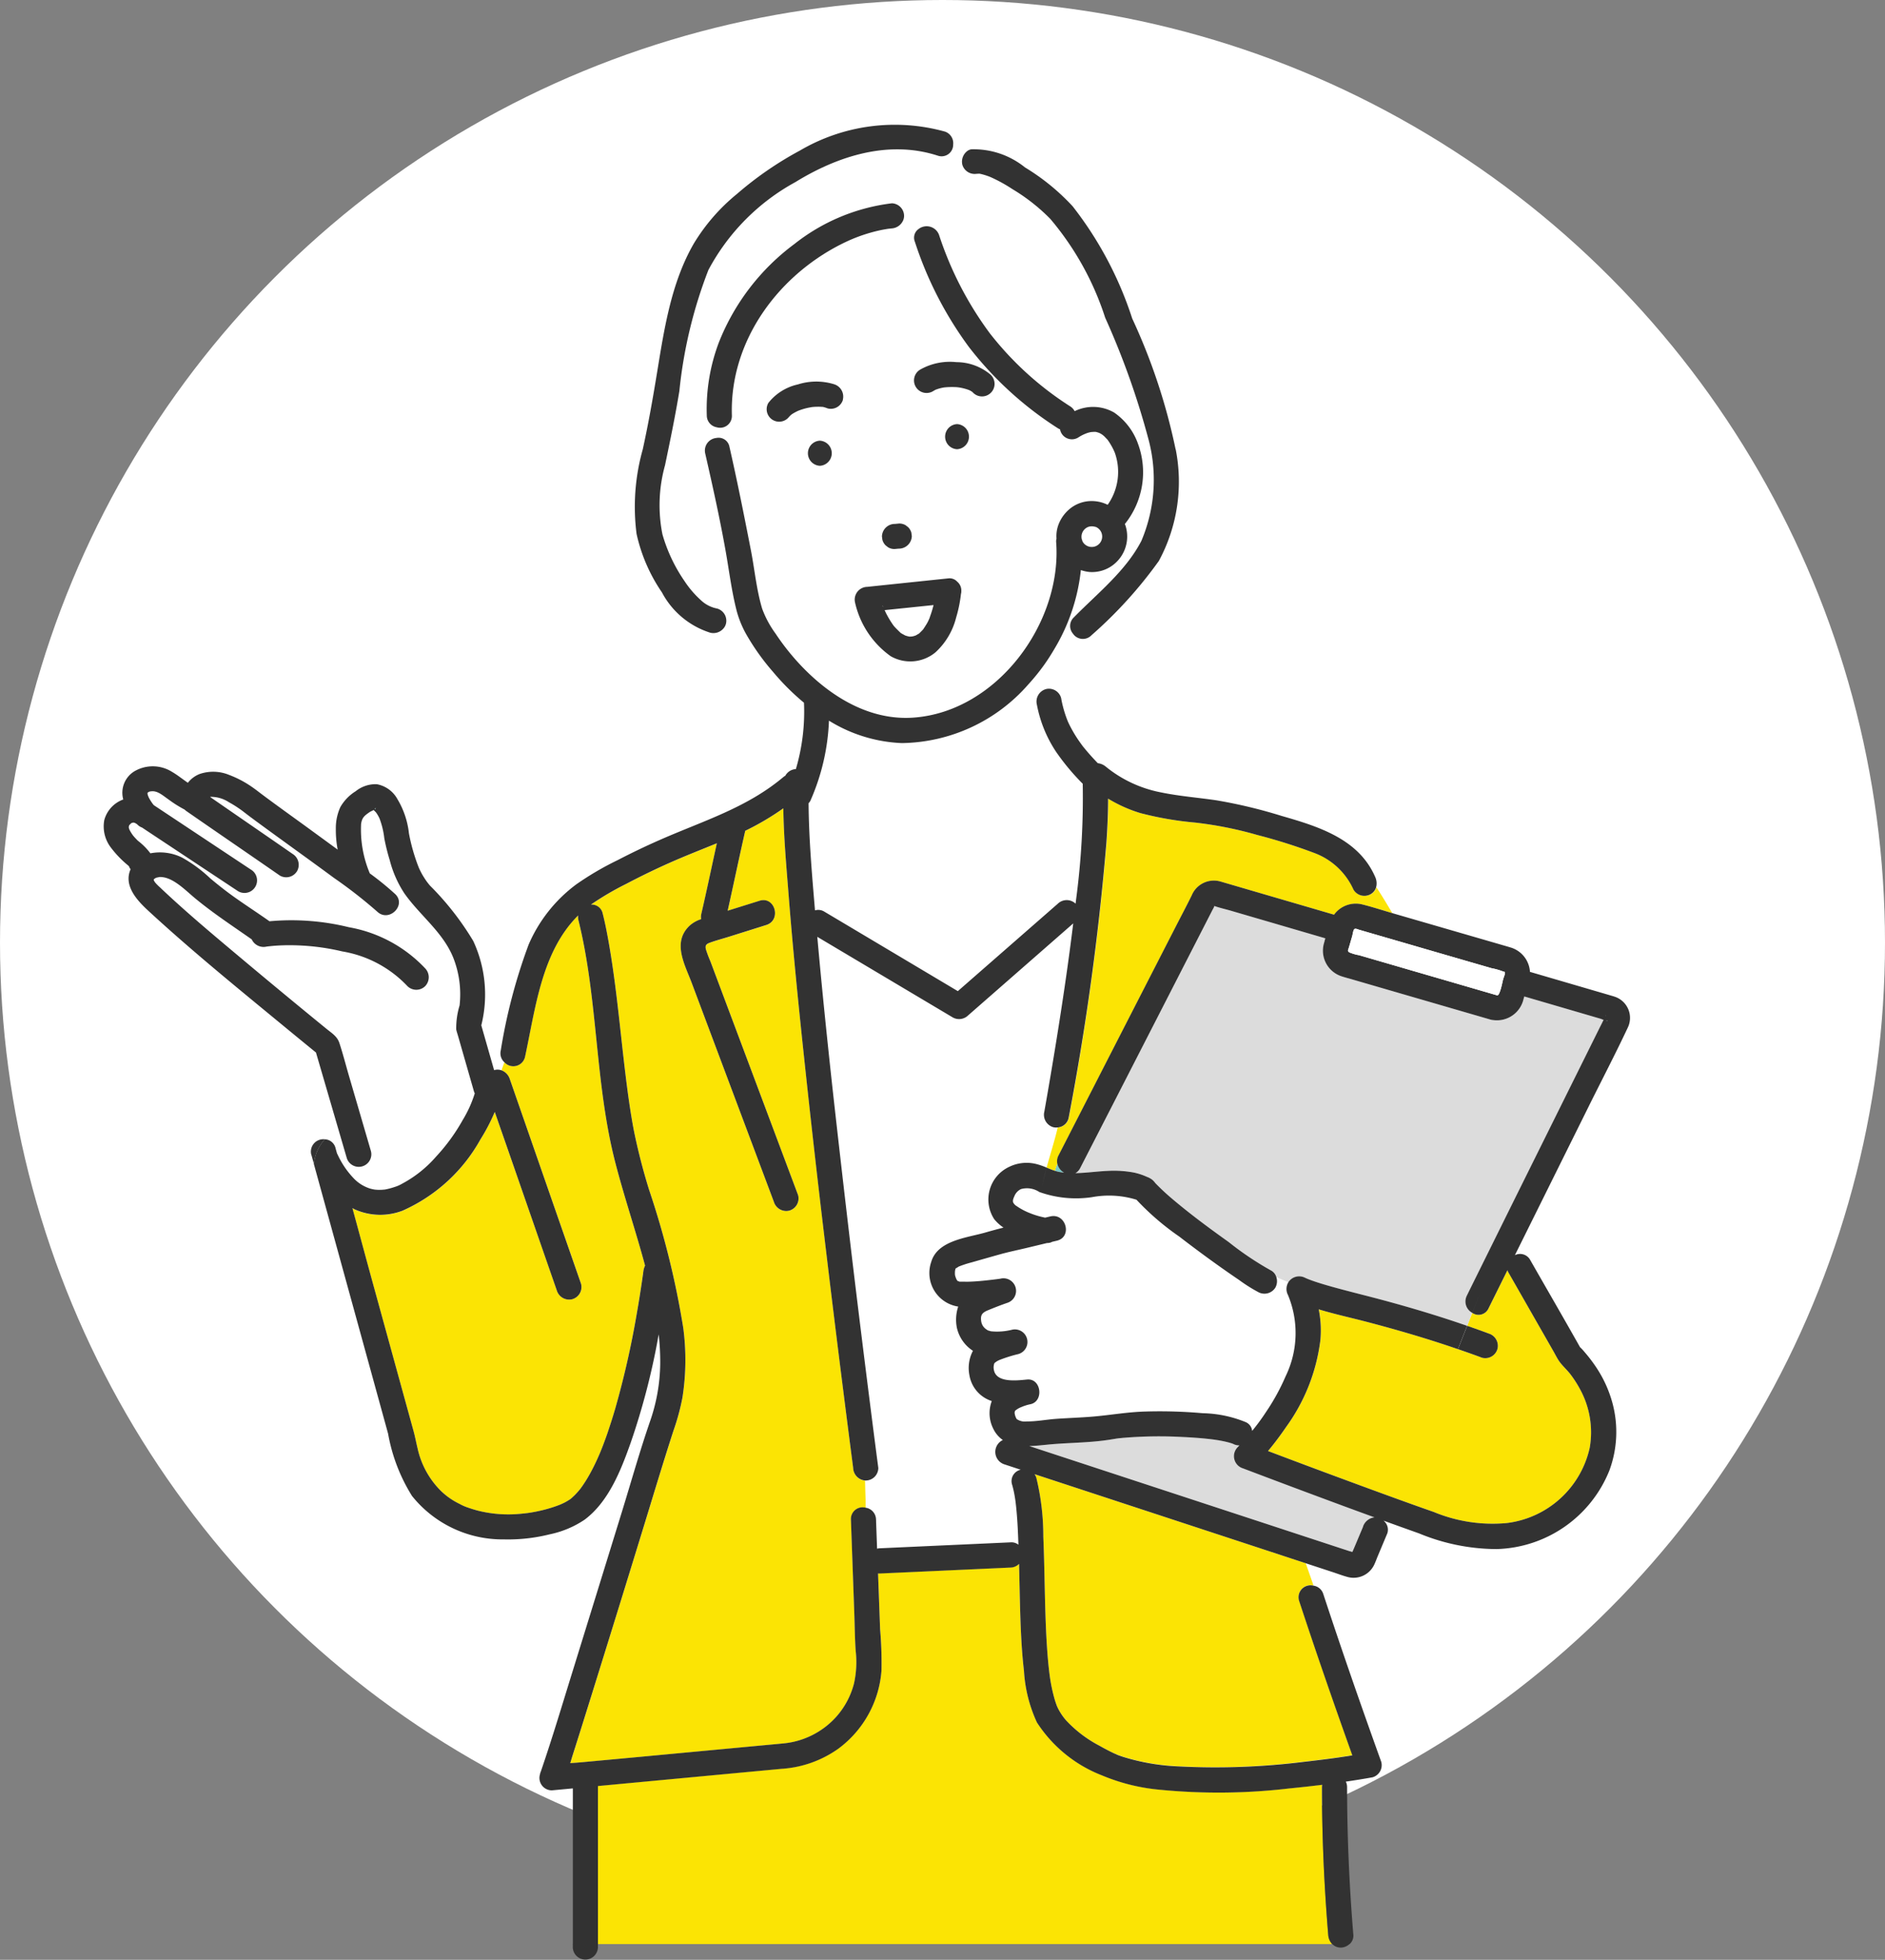 <svg xmlns="http://www.w3.org/2000/svg" xmlns:xlink="http://www.w3.org/1999/xlink" width="112" height="116.422" viewBox="0 0 112 116.422">
  <rect x="0" y="0" width="112" height="116.422" fill="#808080" stroke="none"/>
  <defs>
    <clipPath id="clip-path">
      <rect id="長方形_38" data-name="長方形 38" width="90.692" height="109.045" fill="none"/>
    </clipPath>
  </defs>
  <g id="グループ_452" data-name="グループ 452" transform="translate(-643 -5042)">
    <circle id="楕円形_34" data-name="楕円形 34" cx="56" cy="56" r="56" transform="translate(643 5042)" fill="#fff"/>
    <g id="グループ_431" data-name="グループ 431" transform="translate(649.154 5049.377)">
      <g id="グループ_18" data-name="グループ 18" clip-path="url(#clip-path)">
        <path id="パス_124" data-name="パス 124" d="M182.1,58.107c-.021.008-.042.018-.064.024l.045-.014.014-.008.006,0" transform="translate(-132.637 -42.34)" fill="#78c8c8"/>
        <path id="パス_125" data-name="パス 125" d="M170.625,105.47c-.015-.088-.039-.112-.036-.088a.655.655,0,0,1,.03.074l.007.014" transform="translate(-124.299 -76.78)" fill="#78c8c8"/>
        <path id="パス_126" data-name="パス 126" d="M182.294,58.047l.029-.009a.2.2,0,0,0-.056.019l.026-.01" transform="translate(-132.809 -42.289)" fill="#78c8c8"/>
        <path id="パス_127" data-name="パス 127" d="M172.949,109.707c-.035-.046-.021-.027,0,0" transform="translate(-126.004 -79.917)" fill="#78c8c8"/>
        <path id="パス_128" data-name="パス 128" d="M171.394,106.237c.043.067.087.133.133.2l.051.07.021.025c.121.137.249.258.379.385l.008.009.062.039c.063.041.133.071.2.112.039.011.077.026.116.037l.088.022.038.011c.065,0,.165-.008.182-.007s.053-.01.079-.017c.043-.011.087-.029.13-.04.056-.034.116-.065.173-.1l.017-.008c.016-.013.031-.028.039-.036.058-.058.118-.112.172-.173.008-.009.02-.021.033-.032s.024-.034.033-.047c.046-.071.094-.14.137-.213a2.043,2.043,0,0,0,.22-.436c-.063.224.023-.064.044-.123s.05-.143.073-.215q.066-.206.118-.415a.09.09,0,0,1,0-.01l-2.9.3c.035.074.067.15.105.222.078.151.162.3.253.441" transform="translate(-124.624 -76.705)" fill="#fff"/>
        <path id="パス_129" data-name="パス 129" d="M215.409,289.166a.756.756,0,0,1-.329-1.247c.039-.039.075-.08.113-.119a.758.758,0,0,1-.365-.085l-.018-.01c-.028-.007-.059-.022-.087-.03-.1-.029-.195-.057-.294-.081-.249-.06-.5-.1-.756-.139l-.146-.019-.166-.019c-.173-.019-.347-.036-.521-.05q-.512-.043-1.025-.065a25.513,25.513,0,0,0-3.575.055l-.224.024-.124.016-.256.042c-.377.063-.757.108-1.138.14-.8.068-1.613.086-2.417.152-.428.035-.9.1-1.369.11l1.869.614,12.189,4,4.437,1.457.539.177c.021.007.1.023.161.042.052-.125.108-.25.16-.374l.478-1.137a.81.81,0,0,1,.682-.545q-.957-.35-1.913-.7-2.957-1.092-5.9-2.21" transform="translate(-147.706 -209.316)" fill="#dcdcdc"/>
        <path id="パス_130" data-name="パス 130" d="M186.631,250.238c.024-.033.013-.019,0,0" transform="translate(-135.988 -182.321)" fill="#78c8c8"/>
        <path id="パス_131" data-name="パス 131" d="M59.37,149.755c.019.015.033.023.03.011,0,.009.078-.171-.03-.011" transform="translate(-43.26 -109.07)" fill="#78c8c8"/>
        <path id="パス_132" data-name="パス 132" d="M99.973,302.17c-.082.034-.034.015,0,0" transform="translate(-72.812 -220.176)" fill="#78c8c8"/>
        <path id="パス_133" data-name="パス 133" d="M203.851,295.542a.778.778,0,0,1,.108.223,14.7,14.7,0,0,1,.412,3.49c.065,1.5.075,3.008.123,4.512.021.666.049,1.331.092,2,.021.32.046.639.076.958q.022.228.048.455c.008.067.016.134.024.2,0,.028.006.047.008.061l.008.053a10.017,10.017,0,0,0,.3,1.441c.034.114.074.226.113.338.005.016.025.061.036.087s.024.054.038.081a3.436,3.436,0,0,0,.489.728,7.337,7.337,0,0,0,1.971,1.5c.3.167.6.329.906.472l.024.011.01,0,.157.061c.108.041.217.079.326.115a12.811,12.811,0,0,0,3.278.565,42.544,42.544,0,0,0,7.5-.275q.761-.084,1.52-.186l.251-.034.283-.04.506-.075.279-.046c-1.091-3.047-2.152-6.106-3.163-9.181a.71.71,0,0,1,.852-.9l-.463-1.321-9.558-3.139-6.549-2.151" transform="translate(-148.536 -215.346)" fill="#fbe404"/>
        <path id="パス_134" data-name="パス 134" d="M119,188.982c0-.019,0-.039-.008-.058q-.277-2.1-.539-4.2-.561-4.432-1.092-8.867-.65-5.437-1.239-10.882c-.36-3.365-.7-6.733-.965-10.107-.131-1.677-.287-3.378-.308-5.07a15.948,15.948,0,0,1-2.265,1.336s0,.006,0,.009c-.361,1.577-.689,3.161-1.042,4.739l1.892-.592c.92-.288,1.31,1.154.4,1.439l-2.226.7c-.378.118-.767.219-1.138.356-.2.074-.279.165-.222.39a7.093,7.093,0,0,0,.266.709l.638,1.7,1.874,4.994,2.7,7.2a.752.752,0,0,1-.521.918.767.767,0,0,1-.918-.521l-1.093-2.912-3.8-10.123c-.4-1.078-1.161-2.389-.106-3.376a1.86,1.86,0,0,1,.678-.38.813.813,0,0,1,.009-.309c.32-1.4.616-2.8.924-4.2-.943.386-1.892.755-2.823,1.169q-1.3.58-2.568,1.247a17.164,17.164,0,0,0-2.092,1.228.661.661,0,0,1,.7.528c.129.52.237,1.045.333,1.572.462,2.566.683,5.17.994,7.757.143,1.191.3,2.381.525,3.56a36.023,36.023,0,0,0,.907,3.53,50.765,50.765,0,0,1,2.029,8.2,14.45,14.45,0,0,1-.049,4.143,13.6,13.6,0,0,1-.537,1.977c-.667,2.054-1.283,4.126-1.92,6.19q-1.464,4.745-2.937,9.487-.557,1.788-1.124,3.574c-.05.157-.1.319-.145.482.242-.018.485-.034.723-.056l3.24-.3,6.957-.652c.585-.055,1.169-.108,1.754-.164a4.827,4.827,0,0,0,3.1-1.548,4.745,4.745,0,0,0,1.084-2.009,5.882,5.882,0,0,0,.1-1.949c-.051-.75-.055-1.507-.083-2.258l-.2-5.539a.694.694,0,0,1,.876-.7l-.029-1.607a.775.775,0,0,1-.711-.743" transform="translate(-74.458 -109.152)" fill="#fbe404"/>
        <path id="パス_135" data-name="パス 135" d="M17.785,167.24c.013.046.025.093.038.139.018.063.036.127.054.19.008.014.017.025.025.04a5.128,5.128,0,0,0,1.009,1.476,2.283,2.283,0,0,0,.944.565,2.6,2.6,0,0,0,.269.058c.031,0,.139.012.171.013.1,0,.194,0,.291-.006l.113-.01.014,0a4.217,4.217,0,0,0,.587-.154,2.012,2.012,0,0,0,.438-.192,7.061,7.061,0,0,0,2.017-1.607,11.182,11.182,0,0,0,1.588-2.181,7.01,7.01,0,0,0,.714-1.581.826.826,0,0,1-.055-.138l-.926-3.241c-.039-.137-.086-.273-.117-.412a4.661,4.661,0,0,1,.2-1.43,5.909,5.909,0,0,0-.382-2.852c-.617-1.518-1.975-2.5-2.9-3.808a6.536,6.536,0,0,1-.868-1.969,12.21,12.21,0,0,1-.323-1.3,4.834,4.834,0,0,0-.283-1.175,2.017,2.017,0,0,0-.2-.347c-.036-.051-.1-.105-.149-.159-.066.041-.181.085-.223.114-.352.239-.465.35-.523.709a6.7,6.7,0,0,0,.518,2.944,17.252,17.252,0,0,1,1.5,1.221c.7.658-.355,1.711-1.055,1.055a28.105,28.105,0,0,0-2.564-2c-1.523-1.124-3.065-2.221-4.59-3.342-.237-.174-.473-.35-.707-.53l-.038-.029-.019-.014-.1-.078c-.076-.055-.152-.11-.23-.162a6.61,6.61,0,0,0-.565-.347,1.942,1.942,0,0,0-1.106-.322c.008,0,0,0-.015.007,1.634,1.13,3.272,2.252,4.9,3.383a.761.761,0,0,1,.268,1.021.753.753,0,0,1-1.021.268c-1.852-1.283-3.713-2.554-5.564-3.838a.927.927,0,0,1-.1-.085,7.081,7.081,0,0,1-.942-.592c-.339-.236-.665-.543-1.043-.491a.322.322,0,0,0-.229.1c.027-.02.023.094,0,.028a2.188,2.188,0,0,0,.078.223,2.321,2.321,0,0,0,.126.218c.011.018.112.16.121.178s.043.051.064.076l0,0,.482.32,5.273,3.493a.746.746,0,1,1-.753,1.289l-.775-.513L7.954,149.3l-1.376-.912-.3-.2a.727.727,0,0,1-.29-.192l-.006-.007-.023-.015c-.031-.02-.063-.038-.1-.056l-.018-.009-.069-.018h0l-.024,0-.054.017-.028.013a.144.144,0,0,1-.047.028c-.043.041-.1.094-.1.1l-.011.014,0,.007a.2.2,0,0,1-.022.084s0,.006,0,.009c.006.028.012.056.02.084s.013.04.02.06.029.061.046.09a2.42,2.42,0,0,0,.156.244l.008.012,0,0c.032.036.062.074.094.11.066.075.135.147.207.216a3.835,3.835,0,0,1,.738.742,2.968,2.968,0,0,1,1.876.249,8.272,8.272,0,0,1,1.68,1.238c.418.351.845.69,1.287,1.01.732.53,1.495,1.016,2.232,1.539a14.313,14.313,0,0,1,4.722.355,8.164,8.164,0,0,1,4.528,2.446.764.764,0,0,1,0,1.055.751.751,0,0,1-1.055,0,6.875,6.875,0,0,0-3.87-2.062,13.517,13.517,0,0,0-2.418-.349c-.371-.02-.743-.025-1.114-.014-.188.006-.375.016-.562.032l-.247.024-.1.011-.058.008a.777.777,0,0,1-.882-.428c-1.139-.8-2.3-1.558-3.374-2.449-.591-.49-1.345-1.292-2.115-1.256.009,0-.115.026-.177.04l-.06.029c-.039.02-.1.084-.093.055h0c-.039.137.284.412.39.513,1.637,1.552,3.382,3,5.109,4.446q2.364,1.984,4.755,3.936c.309.252.639.445.77.839.212.637.377,1.292.565,1.936l1.315,4.5a.747.747,0,0,1-1.439.4l-.236-.808-.348-1.192c-.23.314-.49.6-.721.891a.68.68,0,0,1,.644.526" transform="translate(-3.998 -106.409)" fill="#fff"/>
        <path id="パス_136" data-name="パス 136" d="M208.466,227.572a2.346,2.346,0,0,0-.142.423,2.28,2.28,0,0,0,.267.069c.091.017.183.028.275.038a.811.811,0,0,1-.4-.53" transform="translate(-151.795 -165.82)" fill="#78c8c8"/>
        <path id="パス_137" data-name="パス 137" d="M170.3,187.067a.768.768,0,0,1-.521-.918q.378-2.14.725-4.285c.37-2.3.71-4.6.992-6.9l-.666.583-5.586,4.888a.767.767,0,0,1-.9.117l-1.046-.622-7.008-4.169c.264,2.971.57,5.939.893,8.9q.588,5.4,1.244,10.785.509,4.221,1.046,8.438.219,1.716.443,3.432a.75.75,0,0,1-.746.746c-.012,0-.023,0-.036,0l.029,1.607a.72.72,0,0,1,.616.7l.006.15q.029.792.058,1.584a.822.822,0,0,1,.156-.023l.987-.045,6.79-.308a.671.671,0,0,1,.466.141c-.008-.215-.015-.43-.025-.646-.026-.571-.061-1.143-.123-1.712-.008-.076-.017-.152-.027-.228,0-.034-.013-.093-.015-.105-.016-.1-.032-.2-.05-.3a5.833,5.833,0,0,0-.135-.576.69.69,0,0,1,.512-.888l-.994-.327a.778.778,0,0,1-.069-1.437,1.728,1.728,0,0,1-.576-.687,2.035,2.035,0,0,1-.081-1.628,1.95,1.95,0,0,1-1.33-1.542,2.189,2.189,0,0,1,.211-1.444,2.2,2.2,0,0,1-.963-1.408,2.485,2.485,0,0,1,.087-1.219,2.016,2.016,0,0,1-1.6-2.66c.377-1.283,2.152-1.429,3.236-1.745.35-.1.7-.2,1.056-.287a2.48,2.48,0,0,1-.552-.5,2.14,2.14,0,0,1,.872-3.1,2.359,2.359,0,0,1,1.6-.183,3.963,3.963,0,0,1,.636.218c.208-.775.466-1.562.659-2.384a.713.713,0,0,1-.263-.017" transform="translate(-113.878 -127.484)" fill="#fff"/>
        <path id="パス_138" data-name="パス 138" d="M159.905,123.181a8.906,8.906,0,0,1-4.324-1.333,12.976,12.976,0,0,1-1.093,4.749.536.536,0,0,1-.113.157c.015,2.124.2,4.254.381,6.367a.682.682,0,0,1,.562.08l1.046.622,6.878,4.092.361-.316,5.586-4.888a.761.761,0,0,1,1.055,0c.01-.093.023-.185.033-.278a45.779,45.779,0,0,0,.391-6.846,13.633,13.633,0,0,1-1.585-1.9,7.573,7.573,0,0,1-1.139-2.8.766.766,0,0,1,.521-.918.609.609,0,0,1,.151-.027,7.872,7.872,0,0,1-.293-1.345,12.677,12.677,0,0,1-.907,1.112,10.158,10.158,0,0,1-7.511,3.475" transform="translate(-112.486 -86.413)" fill="#fff"/>
        <path id="パス_139" data-name="パス 139" d="M150.753,21.986a46.833,46.833,0,0,0-2.577-7.239,17.277,17.277,0,0,0-3.259-5.866,11.237,11.237,0,0,0-2.253-1.771,9.066,9.066,0,0,0-1.313-.72,3.957,3.957,0,0,0-.545-.175c-.033-.008-.066-.014-.1-.02h-.02c-.066,0-.235.019-.078-.009a.763.763,0,0,1-.918-.521.793.793,0,0,1,.311-.83,2.988,2.988,0,0,0-.858-.377.689.689,0,0,1-.91.662c-2.92-.951-5.941.015-8.465,1.569a12.815,12.815,0,0,0-5.163,5.212,27.488,27.488,0,0,0-1.727,7.2c-.244,1.48-.546,2.94-.853,4.408a8.836,8.836,0,0,0-.152,4.1,9.466,9.466,0,0,0,1.313,2.779,5.883,5.883,0,0,0,.976,1.136,1.917,1.917,0,0,0,.96.492.753.753,0,0,1,.521.918.728.728,0,0,1-.074.171,3.146,3.146,0,0,0,1.237.388,6.038,6.038,0,0,1-.534-1.33c-.3-1.176-.449-2.4-.663-3.6-.345-1.927-.77-3.841-1.206-5.749a.753.753,0,0,1,.659-.92c.009-.215.022-.429.034-.644a.713.713,0,0,1-.59-.7,11.173,11.173,0,0,1,.725-4.36,13.421,13.421,0,0,1,4.481-5.828,11.567,11.567,0,0,1,5.775-2.416.751.751,0,0,1,.746.746.717.717,0,0,1-.046.247,2.614,2.614,0,0,1,.892.536.783.783,0,0,1,1.224.35,20.464,20.464,0,0,0,3.011,5.834,18.973,18.973,0,0,0,4.785,4.351.749.749,0,0,1,.259.283,2.509,2.509,0,0,1,2.35.083,3.786,3.786,0,0,1,1.412,1.847,4.9,4.9,0,0,1-.781,4.777.867.867,0,0,1,.038.084,2.126,2.126,0,0,1-.934,2.48,2.067,2.067,0,0,1-1.206.282,2.311,2.311,0,0,1-.509-.112,11.439,11.439,0,0,1-1.547,4.641,2,2,0,0,0,1.072-.869.7.7,0,0,1,.053-.953c1.42-1.446,3.1-2.768,4.02-4.554a9.3,9.3,0,0,0,.423-6.017" transform="translate(-88.669 -3.249)" fill="#fff"/>
        <path id="パス_140" data-name="パス 140" d="M145.26,20.989a.8.8,0,0,1-.7.5l-.176.019-.08.011c-.108.018-.215.036-.322.058-.247.05-.492.111-.734.182a9.411,9.411,0,0,0-1.373.518c-3.957,1.861-6.947,5.831-6.8,10.325a.7.7,0,0,1-.9.7c-.012.215-.024.43-.034.644a.656.656,0,0,1,.78.523c.466,2.041.875,4.09,1.274,6.144.224,1.152.331,2.346.669,3.473a6.018,6.018,0,0,0,.8,1.486,14.084,14.084,0,0,0,1.243,1.608c1.759,1.961,4.183,3.563,6.918,3.379,4.988-.335,8.877-5.638,8.507-10.441a.58.58,0,0,1,.022-.194,1.938,1.938,0,0,1,.108-.808,2.24,2.24,0,0,1,.824-1.069,2.056,2.056,0,0,1,1.189-.355,2.146,2.146,0,0,1,.92.223,3.392,3.392,0,0,0,.426-3.089l-.019-.047c-.025-.056-.05-.112-.078-.166a3.917,3.917,0,0,0-.2-.358c-.034-.055-.071-.109-.108-.163a.253.253,0,0,1-.024-.038l-.042-.043c-.053-.056-.106-.111-.159-.166-.013-.014-.067-.057-.088-.076-.042-.029-.084-.056-.128-.083-.022-.013-.075-.037-.1-.048a1.758,1.758,0,0,0-.193-.055h0c-.04,0-.081-.005-.121-.005,0,0-.121.011-.141.009a1.97,1.97,0,0,0-.22.054,2.45,2.45,0,0,0-.557.274.716.716,0,0,1-1.079-.487.818.818,0,0,1-.144-.075,20.863,20.863,0,0,1-5.257-4.8,21.869,21.869,0,0,1-3.225-6.274.628.628,0,0,1,.215-.746,2.613,2.613,0,0,0-.892-.536m-4.965,14.6a.747.747,0,0,1,0-1.492.747.747,0,0,1,0,1.492m1.365-3.931a.75.75,0,0,1-.918.521,1.77,1.77,0,0,0-.286-.089l-.043,0-.1-.007q-.1-.005-.2,0c-.069,0-.137,0-.206.01l-.088.008c-.133.024-.265.048-.4.083a3.936,3.936,0,0,0-.405.131l-.043.019q-.085.04-.167.085c-.057.031-.113.065-.168.1l-.034.023c-.033.029-.067.058-.1.09-.013.014-.025.03-.039.042l-.009.007a.742.742,0,0,1-1.229-.826,3.079,3.079,0,0,1,1.755-1.1,3.6,3.6,0,0,1,2.15-.011.767.767,0,0,1,.521.918m2.389,7.842a.765.765,0,0,1,.682-.459l.035,0,.246-.024a.741.741,0,0,1,.377.1l.151.117a.746.746,0,0,1,.192.329c.009.066.018.132.027.2a.564.564,0,0,1-.064.288.673.673,0,0,1-.395.394.563.563,0,0,1-.287.064l-.036,0-.246.024a.743.743,0,0,1-.377-.1l-.151-.117a.745.745,0,0,1-.192-.329q-.013-.1-.027-.2a.558.558,0,0,1,.064-.288m4.63,3.7a7.75,7.75,0,0,1-.284,1.389,4.186,4.186,0,0,1-1.223,2.068,2.343,2.343,0,0,1-2.688.223,5.351,5.351,0,0,1-2.1-3.164.757.757,0,0,1,.719-.945l.61-.064,4.238-.443a.61.61,0,0,1,.5.2.676.676,0,0,1,.242.545.646.646,0,0,1-.021.189m-.231-8.6a.747.747,0,0,1,0-1.492.747.747,0,0,1,0,1.492m-2.184-4.73a3.584,3.584,0,0,1,2.154-.441,3.149,3.149,0,0,1,2.014.734.746.746,0,1,1-1.055,1.055l-.029-.027c-.035-.021-.069-.045-.106-.064l-.059-.03c-.046-.017-.091-.035-.138-.049a3.288,3.288,0,0,0-.4-.1l-.076-.013c-.063-.006-.125-.013-.188-.017a4.18,4.18,0,0,0-.455,0c-.076,0-.151.011-.227.017l-.061.01a2.7,2.7,0,0,0-.38.1c.008,0-.008.008-.075.029s-.108.057-.16.09a.746.746,0,0,1-.753-1.289" transform="translate(-97.737 -15.294)" fill="#fff"/>
        <path id="パス_141" data-name="パス 141" d="M225.742,153.341a.751.751,0,0,1-1.021-.268,4.124,4.124,0,0,0-2.356-2.187,32.657,32.657,0,0,0-3.359-1.059,22.5,22.5,0,0,0-3.7-.738,19.739,19.739,0,0,1-3.241-.561,8.29,8.29,0,0,1-1.923-.86c0,.867-.043,1.734-.1,2.6a155.59,155.59,0,0,1-2.251,16.393.719.719,0,0,1-.655.539c-.193.822-.451,1.609-.659,2.384.166.068.331.138.5.192a2.337,2.337,0,0,1,.141-.423.733.733,0,0,1,.072-.493l.164-.321,3.021-5.9,3.793-7.4c.311-.607.628-1.211.933-1.821a1.425,1.425,0,0,1,1.606-.854c.1.022.2.054.3.083l5.082,1.484,1.471.43a1.6,1.6,0,0,1,1.711-.6c.588.148,1.169.336,1.75.508-.307-.5-.609-1.027-.952-1.537a.684.684,0,0,1-.323.41" transform="translate(-150.444 -107.598)" fill="#fbe404"/>
        <path id="パス_142" data-name="パス 142" d="M63.833,182.938l.53,1.523,2.275,6.533,1.434,4.117a.753.753,0,0,1-.521.918.764.764,0,0,1-.918-.521l-.53-1.523-2.275-6.533-.885-2.541a11.251,11.251,0,0,1-.849,1.63,9.87,9.87,0,0,1-4.63,4.237,3.72,3.72,0,0,1-2.825-.071c-.053-.024-.1-.055-.153-.081.414,1.517.821,3.035,1.239,4.55l2.4,8.717c.091.331.151.661.233.995a5.092,5.092,0,0,0,1.4,2.545,4.235,4.235,0,0,0,1.092.757,2.9,2.9,0,0,0,.542.233c.2.071.406.132.613.184a7.449,7.449,0,0,0,2.553.163c.109-.01.217-.022.325-.035l.206-.031q.3-.05.6-.119a8.111,8.111,0,0,0,1.07-.326l.114-.046h0c.076-.035.153-.069.227-.107a3.875,3.875,0,0,0,.353-.212c.037-.032.075-.063.111-.1s.1-.092.146-.14a5.017,5.017,0,0,0,.337-.383l0,0,.019-.027c.027-.04.057-.079.085-.119.051-.074.1-.149.15-.224.108-.168.209-.34.306-.514.207-.374.39-.762.56-1.155l.046-.109.069-.171q.062-.156.122-.313.122-.321.234-.645c.167-.483.321-.971.464-1.462a52.854,52.854,0,0,0,1.279-5.658q.168-.959.309-1.922.024-.167.048-.335l.014-.1c.007-.053.014-.106.021-.159a1.041,1.041,0,0,1,.1-.328c-.548-2.038-1.228-4.04-1.759-6.084-1.227-4.724-1.023-9.7-2.2-14.435a.766.766,0,0,1-.017-.283c-2.175,2.155-2.531,5.5-3.159,8.413a.712.712,0,0,1-1.221.312c-.06.158-.117.317-.174.475a.817.817,0,0,1,.489.507" transform="translate(-39.7 -126.225)" fill="#fbe404"/>
        <path id="パス_143" data-name="パス 143" d="M151.265,328.416a.845.845,0,0,1,.014-.145q-.957.117-1.915.211a35.943,35.943,0,0,1-7.774.079,11.555,11.555,0,0,1-3.407-.854,8.078,8.078,0,0,1-3.855-3.143,8.475,8.475,0,0,1-.769-3.064c-.158-1.35-.2-2.713-.239-4.071-.02-.761-.034-1.523-.053-2.285a.718.718,0,0,1-.5.22l-.987.045-6.79.308a.788.788,0,0,1-.1-.005q.061,1.659.122,3.318a23.036,23.036,0,0,1,.083,2.44,6.356,6.356,0,0,1-2.568,4.656,6.532,6.532,0,0,1-3.364,1.193l-2.075.195-7.262.681-1.579.148v9.4h43.633a.859.859,0,0,1-.24-.536c-.243-2.921-.371-5.86-.374-8.79" transform="translate(-78.873 -229.631)" fill="#fbe404"/>
        <path id="パス_144" data-name="パス 144" d="M205.445,238.781a.765.765,0,0,1-1.021.268,9.656,9.656,0,0,1-1.139-.72c-1.21-.821-2.393-1.684-3.551-2.576a15.641,15.641,0,0,1-2.543-2.19,5.53,5.53,0,0,0-2.652-.151,6.475,6.475,0,0,1-3.119-.309,1.332,1.332,0,0,0-1.088-.174.78.78,0,0,0-.4.436.844.844,0,0,0-.082.244.822.822,0,0,1,0,.092.524.524,0,0,0,.217.239,3.822,3.822,0,0,0,.763.408,4.9,4.9,0,0,0,.648.215c.082.021.166.039.249.058l.033.006.3-.071c.935-.225,1.33,1.215.4,1.439l-.284.068a.575.575,0,0,1-.3.071l-1.217.292c-.525.126-1.058.234-1.578.379-.567.158-1.135.321-1.7.482a6.185,6.185,0,0,0-.762.249c-.009,0-.115.077-.179.108-.008.026-.016.05-.022.077,0,.008-.01.055-.014.071a1.282,1.282,0,0,0,0,.252,1.207,1.207,0,0,0,.109.29c.128.154,0,0,.127.086a.127.127,0,0,0,.042.011h.012c.177,0,.353.011.531,0,.452-.015.9-.06,1.352-.112l.274-.033.15-.02.1-.014a.747.747,0,0,1,.4,1.439c-.377.135-.754.275-1.124.43s-.479.295-.411.7a.691.691,0,0,0,.267.42.97.97,0,0,0,.162.1c-.01-.012.141.029.119.033a3.6,3.6,0,0,0,1.273-.092.747.747,0,0,1,.4,1.439,8.535,8.535,0,0,0-1.126.352,1.026,1.026,0,0,0-.308.194.714.714,0,0,0-.026.422c.162.751,1.338.609,1.968.547.844-.083,1.008,1.293.2,1.466a2.715,2.715,0,0,0-.533.167,1.3,1.3,0,0,0-.377.22.277.277,0,0,0-.03.14.877.877,0,0,0,.123.355.839.839,0,0,0,.586.142c.588,0,1.176-.113,1.762-.154.729-.052,1.46-.073,2.189-.135,1.042-.088,2.058-.272,3.108-.3a29.027,29.027,0,0,1,3.411.1,7.086,7.086,0,0,1,2.563.535.634.634,0,0,1,.371.516,12.481,12.481,0,0,0,.824-1.122,12.712,12.712,0,0,0,1.165-2.12,5.874,5.874,0,0,0,.141-4.831.767.767,0,0,1,.027-.762l-.721-.3a.786.786,0,0,1-.06.611" transform="translate(-135.823 -169.677)" fill="#fff"/>
        <path id="パス_145" data-name="パス 145" d="M244,177.852l-.849-.248-2.758-.806-.9-.263c-.015.046-.029.092-.042.136a1.624,1.624,0,0,1-1.8,1.267.815.815,0,0,1-.174-.031l-5.651-1.641-2.667-.774c-.168-.049-.339-.092-.506-.147a1.6,1.6,0,0,1-1.066-1.971c.025-.1.053-.195.079-.293l-3.015-.881-2.61-.762c-.315-.092-.654-.163-.965-.277-.005.013-.011.03-.018.052a1.209,1.209,0,0,1-.081.157l-.383.746-1.427,2.785-3.906,7.622-2.155,4.205a.687.687,0,0,1-.283.3c.644-.011,1.3-.107,1.927-.134a6.479,6.479,0,0,1,1.55.1,3.712,3.712,0,0,1,.779.258,1.086,1.086,0,0,1,.342.207c.259.259.1.125.038.05.011.013.021.028.033.04a13.609,13.609,0,0,0,1.036.977c1.1.933,2.2,1.737,3.395,2.6a18.477,18.477,0,0,0,2.505,1.676.649.649,0,0,1,.327.41l.721.3a.767.767,0,0,1,.994-.259l.131.058.133.053c.132.05.265.1.4.141.309.1.622.194.936.281.811.226,1.629.428,2.444.641,1.881.49,3.744,1.04,5.579,1.679l.3-.771a.765.765,0,0,1-.323-1.02l.141-.284,2.741-5.525,3.772-7.6L244,178.33c.066-.134.132-.27.2-.4-.074-.027-.146-.059-.2-.074" transform="translate(-155.071 -124.716)" fill="#dcdcdc"/>
        <path id="パス_146" data-name="パス 146" d="M268.091,254.657a.763.763,0,0,1,.521.918.753.753,0,0,1-.918.521c-.473-.178-.95-.346-1.427-.51l-.112.285.112-.285c-1.818-.628-3.664-1.167-5.527-1.651-.906-.236-1.839-.44-2.744-.715a6.3,6.3,0,0,1,.1,1.812,11.1,11.1,0,0,1-2.032,5.171c-.334.49-.695.974-1.081,1.435q2.777,1.049,5.562,2.075c1.426.525,2.854,1.045,4.288,1.547a9.122,9.122,0,0,0,4.348.656,5.764,5.764,0,0,0,4.918-4.479,5.33,5.33,0,0,0-.55-3.421,6.763,6.763,0,0,0-.588-.925c-.215-.283-.507-.524-.7-.82-.121-.183-.22-.385-.329-.576l-2.655-4.646a.838.838,0,0,1-.068-.151l-1.124,2.266a.65.65,0,0,1-.965.267l-.3.771c.427.149.854.3,1.278.457" transform="translate(-185.793 -182.815)" fill="#fbe404"/>
        <path id="パス_147" data-name="パス 147" d="M328.891,194.985a.142.142,0,0,0-.044.088c.011-.024.025-.074.044-.088" transform="translate(-239.614 -142.076)" fill="#78c8c8"/>
        <path id="パス_148" data-name="パス 148" d="M329.057,196.243a.067.067,0,0,0,.074.013c-.006,0-.02-.009-.026-.008a.32.32,0,0,1-.048-.005" transform="translate(-239.767 -142.992)" fill="#78c8c8"/>
        <path id="パス_149" data-name="パス 149" d="M269.551,398.631a.786.786,0,0,0,.513-.21h-1.019a.7.7,0,0,0,.506.21" transform="translate(-196.039 -290.309)" fill="#323232"/>
        <path id="パス_150" data-name="パス 150" d="M102.745,398.633a.747.747,0,0,0,1.492,0v-.212h-1.492Z" transform="translate(-74.865 -290.309)" fill="#323232"/>
        <path id="パス_151" data-name="パス 151" d="M45.425,223.158l.148.536a2.615,2.615,0,0,1,.647-1.458.736.736,0,0,0-.8.922" transform="translate(-33.077 -161.931)" fill="#323232"/>
        <path id="パス_152" data-name="パス 152" d="M88.242,74.641c.77-1.551,1.574-3.09,2.311-4.657a1.326,1.326,0,0,0-.795-1.866c-.109-.037-.223-.065-.333-.1l-1.991-.582-2.683-.784a1.611,1.611,0,0,0-1.188-1.46c-.226-.07-.455-.132-.682-.2l-6.208-1.8-.1-.029c.219.359.441.709.686,1.036-.245-.327-.467-.677-.686-1.036-.582-.171-1.163-.36-1.751-.508a1.594,1.594,0,0,0-1.711.6l-1.471-.43-5.082-1.484c-.1-.029-.2-.061-.3-.083a1.425,1.425,0,0,0-1.606.854c-.3.61-.622,1.214-.933,1.821l-3.793,7.4-3.021,5.9-.165.321a.732.732,0,0,0-.072.493,1.422,1.422,0,0,1,.291-.414,1.422,1.422,0,0,0-.291.414.813.813,0,0,0,.4.53c-.092-.011-.184-.021-.275-.038a2.346,2.346,0,0,1-.266-.069,1.785,1.785,0,0,1-.463.954,1.785,1.785,0,0,0,.463-.954c-.172-.054-.337-.123-.5-.192-.1.384-.194.765-.258,1.146.063-.381.155-.762.258-1.146a3.949,3.949,0,0,0-.636-.218,2.358,2.358,0,0,0-1.6.183,2.139,2.139,0,0,0-.872,3.1,2.479,2.479,0,0,0,.551.5c-.353.091-.706.185-1.056.287-1.084.316-2.858.462-3.235,1.745a2.016,2.016,0,0,0,1.6,2.66,2.486,2.486,0,0,0-.087,1.219,2.2,2.2,0,0,0,.963,1.408,2.188,2.188,0,0,0-.211,1.444,1.949,1.949,0,0,0,1.33,1.542,2.036,2.036,0,0,0,.081,1.628,1.726,1.726,0,0,0,.576.687.778.778,0,0,0,.069,1.437l.994.327a.69.69,0,0,0-.512.888,5.838,5.838,0,0,1,.135.576c.019.1.034.2.05.3,0,.012.01.071.015.105.009.076.018.152.027.228.062.569.1,1.14.123,1.712.01.215.017.43.025.646a.67.67,0,0,0-.465-.141l-6.79.308-.987.045a.821.821,0,0,0-.156.023q-.029-.792-.058-1.584c0-.05,0-.1-.005-.15a.72.72,0,0,0-.616-.7l.058,3.21-.058-3.21a.694.694,0,0,0-.876.7l.2,5.538c.027.751.032,1.508.083,2.258a5.883,5.883,0,0,1-.1,1.949,4.748,4.748,0,0,1-1.084,2.009,4.829,4.829,0,0,1-3.1,1.548c-.584.056-1.169.11-1.753.164l-6.957.652-3.24.3c-.239.022-.481.039-.723.056.047-.163.095-.325.145-.482.38-1.19.752-2.382,1.124-3.574q1.478-4.741,2.937-9.487c.637-2.064,1.253-4.136,1.92-6.191a13.558,13.558,0,0,0,.538-1.977,14.448,14.448,0,0,0,.049-4.143,50.806,50.806,0,0,0-2.029-8.2,36.062,36.062,0,0,1-.907-3.53c-.224-1.179-.382-2.369-.525-3.56-.31-2.587-.532-5.191-.994-7.756-.095-.528-.2-1.052-.332-1.573a.662.662,0,0,0-.7-.528,17.164,17.164,0,0,1,2.092-1.228q1.263-.666,2.568-1.247c.931-.414,1.88-.783,2.823-1.169-.308,1.4-.6,2.8-.924,4.2a.811.811,0,0,0-.009.309,1.856,1.856,0,0,0-.678.38c-1.055.986-.3,2.3.106,3.376l3.8,10.123,1.093,2.913a.767.767,0,0,0,.918.521.752.752,0,0,0,.521-.918l-2.7-7.2-1.874-4.994-.638-1.7a7.032,7.032,0,0,1-.266-.709c-.057-.225.02-.316.222-.39.371-.137.76-.238,1.138-.356l2.226-.7c.914-.285.523-1.727-.4-1.439l-1.892.591c.353-1.578.681-3.162,1.042-4.739,0,0,0-.006,0-.008a15.985,15.985,0,0,0,2.265-1.336c.022,1.692.177,3.392.308,5.07.265,3.374.605,6.742.965,10.107Q42.245,77.565,42.9,83q.53,4.435,1.092,8.867.266,2.1.539,4.2l.008.058a.775.775,0,0,0,.711.743l-.033-1.829.033,1.829c.012,0,.023,0,.036,0a.751.751,0,0,0,.746-.746q-.226-1.716-.443-3.432-.537-4.217-1.046-8.438Q43.9,78.866,43.3,73.47c-.323-2.965-.629-5.933-.893-8.9l7.008,4.169,1.046.622a.767.767,0,0,0,.9-.117l5.586-4.888.666-.583c-.282,2.308-.623,4.608-.992,6.9q-.346,2.145-.725,4.285a.768.768,0,0,0,.521.918.713.713,0,0,0,.263.017,9.307,9.307,0,0,0,.277-2.142,9.307,9.307,0,0,1-.277,2.142.719.719,0,0,0,.655-.539,155.722,155.722,0,0,0,2.251-16.393c.059-.864.1-1.731.1-2.6a8.318,8.318,0,0,0,1.923.86,19.741,19.741,0,0,0,3.241.561,22.528,22.528,0,0,1,3.7.738,32.639,32.639,0,0,1,3.36,1.059,4.127,4.127,0,0,1,2.356,2.188.751.751,0,0,0,1.021.268.683.683,0,0,0,.323-.41,8.562,8.562,0,0,0-1.049-1.307,8.562,8.562,0,0,1,1.049,1.307.912.912,0,0,0-.055-.611c-.983-2.264-3.379-3-5.562-3.627a29.772,29.772,0,0,0-3.849-.923c-1.114-.166-2.222-.247-3.32-.475a7.386,7.386,0,0,1-3.282-1.534.893.893,0,0,0-.469-.2c-.151-.158-.3-.317-.445-.48s-.288-.333-.425-.5l-.021-.027-.009-.012c-.034-.046-.068-.091-.1-.137q-.1-.137-.195-.279-.18-.269-.336-.552-.083-.15-.158-.3c-.025-.052-.049-.1-.074-.157l-.017-.037a6.909,6.909,0,0,1-.4-1.394.751.751,0,0,0-.768-.548,11.245,11.245,0,0,0,1.13,2.441,11.245,11.245,0,0,1-1.13-2.441.6.6,0,0,0-.15.027.766.766,0,0,0-.521.918,7.582,7.582,0,0,0,1.139,2.8,13.658,13.658,0,0,0,1.585,1.9,45.74,45.74,0,0,1-.391,6.846c-.01.093-.023.185-.033.278a.761.761,0,0,0-1.055,0L51.118,67.48l-.361.316L43.878,63.7l-1.046-.622a.682.682,0,0,0-.562-.08c-.177-2.113-.366-4.243-.381-6.367A.544.544,0,0,0,42,56.477,12.976,12.976,0,0,0,43.1,51.728a8.9,8.9,0,0,0,4.324,1.333,10.157,10.157,0,0,0,7.511-3.475,12.552,12.552,0,0,0,.907-1.112,7.72,7.72,0,0,1-.069-.99,7.72,7.72,0,0,0,.069.99c.244-.336.468-.689.678-1.049-.05.02-.1.042-.15.059.052-.018.1-.04.15-.059a11.439,11.439,0,0,0,1.547-4.641,2.326,2.326,0,0,0,.509.112,2.067,2.067,0,0,0,1.206-.282,2.125,2.125,0,0,0,.934-2.48.805.805,0,0,0-.038-.084,4.9,4.9,0,0,0,.781-4.777,3.784,3.784,0,0,0-1.412-1.847,2.508,2.508,0,0,0-2.35-.083.747.747,0,0,0-.259-.283,18.967,18.967,0,0,1-4.785-4.35,20.454,20.454,0,0,1-3.011-5.834.784.784,0,0,0-1.224-.349,3.681,3.681,0,0,1,.787,1.08,3.681,3.681,0,0,0-.787-1.08.628.628,0,0,0-.215.746,21.877,21.877,0,0,0,3.225,6.274,20.865,20.865,0,0,0,5.257,4.8.816.816,0,0,0,.144.075.717.717,0,0,0,1.079.487,2.451,2.451,0,0,1,.557-.274,1.954,1.954,0,0,1,.22-.053c.02,0,.138-.009.141-.009.04,0,.081,0,.121,0h0a1.741,1.741,0,0,1,.193.055c.023.011.075.035.1.048.044.026.086.054.128.083.021.019.075.063.088.076l.16.166.042.043a.284.284,0,0,0,.024.038q.056.08.108.162a4.061,4.061,0,0,1,.2.358c.027.055.052.111.077.167l.019.047a3.392,3.392,0,0,1-.426,3.089,2.146,2.146,0,0,0-.919-.223,2.055,2.055,0,0,0-1.189.355,2.24,2.24,0,0,0-.824,1.069,1.938,1.938,0,0,0-.108.808.581.581,0,0,0-.022.194c.37,4.8-3.519,10.106-8.507,10.441-2.735.183-5.159-1.419-6.918-3.38a14.055,14.055,0,0,1-1.243-1.608,6.027,6.027,0,0,1-.8-1.486c-.338-1.127-.445-2.321-.669-3.473-.4-2.054-.808-4.1-1.274-6.144a.656.656,0,0,0-.78-.523,4.911,4.911,0,0,0,.267,2.1,4.911,4.911,0,0,1-.267-2.1.753.753,0,0,0-.66.92c.436,1.908.861,3.823,1.206,5.75.214,1.2.361,2.422.663,3.6a6.049,6.049,0,0,0,.534,1.33,10.159,10.159,0,0,0,1.21.049,10.159,10.159,0,0,1-1.21-.049,13.758,13.758,0,0,0,1.631,2.3,14.184,14.184,0,0,0,1.835,1.829,12.027,12.027,0,0,1-.482,3.942.76.76,0,0,0-.628.394.979.979,0,0,0-.141.1c-2.167,1.813-4.741,2.582-7.3,3.707q-1.282.563-2.525,1.209a17.8,17.8,0,0,0-2.449,1.434,8.778,8.778,0,0,0-2.837,3.585A32.938,32.938,0,0,0,23.6,71.317a.721.721,0,0,0,.218.708c.2-.519.4-1.038.609-1.557-.208.519-.414,1.038-.609,1.557a.713.713,0,0,0,1.221-.312c.629-2.912.985-6.258,3.159-8.413a.773.773,0,0,0,.017.283c1.175,4.733.971,9.71,2.2,14.435.531,2.044,1.211,4.046,1.759,6.084a1.047,1.047,0,0,0-.1.327q-.01.08-.021.159c0,.033-.009.066-.014.1q-.023.168-.048.335-.14.963-.309,1.922A52.844,52.844,0,0,1,30.4,92.6c-.143.491-.3.979-.464,1.462q-.112.324-.234.645-.059.157-.122.313c-.023.057-.046.114-.069.171l-.046.109c-.169.393-.353.78-.56,1.155q-.144.262-.306.514c-.049.075-.1.15-.15.224-.028.04-.057.079-.085.119l-.018.027,0,0a5,5,0,0,1-.337.383c-.047.048-.1.095-.146.14s-.074.064-.112.1a3.864,3.864,0,0,1-.352.212c-.075.038-.151.072-.227.107h0l-.114.046a8.072,8.072,0,0,1-1.07.325q-.3.07-.6.119l-.206.031c-.108.013-.217.025-.325.035a7.456,7.456,0,0,1-2.553-.163c-.207-.052-.412-.113-.613-.184a2.9,2.9,0,0,1-.542-.234,4.234,4.234,0,0,1-1.092-.757,5.092,5.092,0,0,1-1.4-2.545c-.082-.333-.142-.664-.233-1l-2.4-8.717c-.417-1.515-.824-3.034-1.238-4.55.052.027.1.057.153.081a3.719,3.719,0,0,0,2.825.071,9.87,9.87,0,0,0,4.63-4.237,11.236,11.236,0,0,0,.849-1.629l.885,2.541L26.4,84.054l.53,1.523a.765.765,0,0,0,.918.521.753.753,0,0,0,.521-.918l-1.434-4.117L24.662,74.53l-.53-1.523a.817.817,0,0,0-.488-.507,17.4,17.4,0,0,0-.709,2.445,17.4,17.4,0,0,1,.709-2.445.712.712,0,0,0-.43-.014l-.011,0-.76-2.658a7.532,7.532,0,0,0-.478-5.011,16.952,16.952,0,0,0-2.574-3.293,3.791,3.791,0,0,1-.354-.486q-.1-.153-.181-.314c-.021-.04-.04-.081-.061-.122s-.04-.085-.059-.127c.027.067.024.059-.011-.026a11.147,11.147,0,0,1-.582-2.029,4.991,4.991,0,0,0-.686-2.035,1.754,1.754,0,0,0-1.225-.881,1.885,1.885,0,0,0-1.253.417,2.678,2.678,0,0,0-.909.938A3.013,3.013,0,0,0,13.8,58.15a6.326,6.326,0,0,0,.109,1.24q-.994-.728-1.99-1.453c-.761-.551-1.525-1.1-2.28-1.659l-.31-.232-.157-.12c-.093-.071-.187-.141-.283-.209a6.243,6.243,0,0,0-1.432-.767A2.485,2.485,0,0,0,5.7,54.9a1.66,1.66,0,0,0-.692.519c-.307-.211-.645-.48-.936-.646a2.155,2.155,0,0,0-2.248-.032,1.492,1.492,0,0,0-.654,1.67A1.8,1.8,0,0,0,.043,57.632a2.062,2.062,0,0,0,.4,1.646,6.187,6.187,0,0,0,.994,1.034c.024.021.046.044.069.066s.019.051.03.074a.785.785,0,0,0,.071.1c-.434.974.376,1.847,1.05,2.469,2.521,2.326,5.191,4.5,7.837,6.679q1.061.874,2.126,1.743l1.244,4.261c.04-.054.078-.109.116-.166-.037.056-.076.111-.116.166l.348,1.193.236.808a.747.747,0,0,0,1.439-.4l-1.314-4.5c-.188-.644-.354-1.3-.565-1.936-.131-.394-.462-.587-.77-.839Q10.848,68.081,8.482,66.1c-1.727-1.45-3.471-2.894-5.108-4.446-.106-.1-.429-.376-.39-.513h0c-.005.029.054-.036.093-.056l.06-.028c.062-.015.186-.037.177-.04.77-.036,1.524.767,2.115,1.256,1.076.891,2.235,1.65,3.374,2.449a.777.777,0,0,0,.882.428l.058-.008.1-.011c.082-.008.164-.017.247-.024.187-.016.374-.026.562-.032.371-.012.743-.006,1.114.013a13.522,13.522,0,0,1,2.418.349,6.873,6.873,0,0,1,3.87,2.062.751.751,0,0,0,1.055,0,.764.764,0,0,0,0-1.055A8.166,8.166,0,0,0,14.578,64a14.32,14.32,0,0,0-4.722-.355c-.737-.523-1.5-1.009-2.232-1.539-.442-.32-.868-.659-1.286-1.01a8.269,8.269,0,0,0-1.681-1.238,2.969,2.969,0,0,0-1.875-.249,3.825,3.825,0,0,0-.738-.742c-.071-.07-.141-.142-.207-.216-.032-.036-.063-.074-.094-.11l0,0-.008-.012a2.451,2.451,0,0,1-.156-.244c-.016-.03-.031-.06-.046-.09s-.014-.04-.02-.06-.014-.056-.02-.084v-.009a.2.2,0,0,0,.023-.085l0-.007.011-.014s.055-.056.1-.1c-.011,0-.012,0,.011-.01l.023-.021.018,0a.023.023,0,0,1-.005.007l.028-.013.055-.017.024,0h0l.069.018.018.009c.033.017.064.036.1.056l.023.015.006.007a.728.728,0,0,0,.29.192l.3.2,1.377.912,3.257,2.158.775.513a.746.746,0,0,0,.753-1.289L3.469,57.07l-.482-.32h0c-.021-.025-.043-.05-.064-.076s-.11-.16-.121-.178a2.386,2.386,0,0,1-.125-.219,2.114,2.114,0,0,1-.078-.222c.024.066.028-.048,0-.028a.323.323,0,0,1,.229-.1c.379-.052.7.255,1.043.491a7.119,7.119,0,0,0,.942.592.953.953,0,0,0,.1.085c1.851,1.284,3.712,2.554,5.564,3.838a.753.753,0,0,0,1.021-.268.761.761,0,0,0-.268-1.021c-1.632-1.132-3.271-2.254-4.9-3.383.015,0,.023-.008.015-.007a1.945,1.945,0,0,1,1.106.322,6.621,6.621,0,0,1,.565.347q.116.079.23.162l.1.078.019.014.038.029c.233.18.469.356.707.53,1.525,1.121,3.068,2.218,4.59,3.342a28.1,28.1,0,0,1,2.564,2c.7.656,1.758-.4,1.055-1.055a17.352,17.352,0,0,0-1.5-1.221,6.7,6.7,0,0,1-.518-2.944c.058-.359.171-.469.523-.708.042-.028.157-.073.223-.114.046.054.113.108.15.158a2.02,2.02,0,0,1,.2.348,4.847,4.847,0,0,1,.283,1.175,12.149,12.149,0,0,0,.323,1.3,6.534,6.534,0,0,0,.868,1.969c.922,1.313,2.281,2.29,2.9,3.808a5.911,5.911,0,0,1,.382,2.852,4.652,4.652,0,0,0-.2,1.43c.031.138.078.275.117.412L22,73.73a.82.82,0,0,0,.055.138,7.034,7.034,0,0,1-.714,1.581,11.212,11.212,0,0,1-1.588,2.181,7.064,7.064,0,0,1-2.017,1.607,2.009,2.009,0,0,1-.438.192,4.241,4.241,0,0,1-.587.155l-.014,0-.113.01a2.9,2.9,0,0,1-.291.006c-.031,0-.139-.011-.171-.012a2.612,2.612,0,0,1-.269-.058,2.282,2.282,0,0,1-.944-.565A5.128,5.128,0,0,1,13.9,77.493c-.007-.015-.017-.026-.025-.04-.018-.063-.036-.127-.054-.19-.013-.046-.026-.093-.038-.139a.68.68,0,0,0-.644-.526,2.615,2.615,0,0,0-.647,1.458l1.813,6.584,2.6,9.445a10.4,10.4,0,0,0,1.421,3.7,6.887,6.887,0,0,0,5.458,2.581,10.156,10.156,0,0,0,2.718-.3,5.841,5.841,0,0,0,2.077-.869c1.436-1.071,2.168-2.957,2.745-4.587a41.928,41.928,0,0,0,1.659-6.425,15.17,15.17,0,0,1,.091,1.739,10.763,10.763,0,0,1-.614,3.456c-.6,1.742-1.1,3.521-1.642,5.281q-1.451,4.7-2.906,9.4c-.634,2.038-1.242,4.088-1.936,6.106-.011.032-.026.064-.036.1s-.006.025,0,.025a.736.736,0,0,0,.7.982l1.242-.116v9.26h1.492v-9.4l1.579-.148,7.262-.681,2.075-.194a6.537,6.537,0,0,0,3.364-1.193,6.357,6.357,0,0,0,2.568-4.656,23.033,23.033,0,0,0-.083-2.44q-.061-1.659-.122-3.318a.825.825,0,0,0,.1.005l6.79-.309.987-.045a.718.718,0,0,0,.5-.22c.019.761.033,1.523.053,2.284.036,1.358.081,2.721.239,4.071a8.468,8.468,0,0,0,.769,3.064,8.078,8.078,0,0,0,3.855,3.143,11.562,11.562,0,0,0,3.407.853,35.956,35.956,0,0,0,7.774-.078q.957-.093,1.915-.211a.815.815,0,0,0-.014.144c0,2.931.131,5.869.374,8.79a.861.861,0,0,0,.24.536h1.019a.657.657,0,0,0,.234-.536c-.243-2.921-.371-5.859-.374-8.79a.741.741,0,0,0-.075-.333c.53-.078,1.059-.161,1.584-.257a.749.749,0,0,0,.521-.918c-1.19-3.307-2.346-6.628-3.443-9.967a.714.714,0,0,0-.587-.5l1.412,4.03-1.412-4.03a.71.71,0,0,0-.852.9c1.011,3.075,2.072,6.133,3.163,9.181l-.279.046-.506.075-.283.04-.251.034q-.759.1-1.52.186a42.57,42.57,0,0,1-7.5.274,12.813,12.813,0,0,1-3.278-.565c-.109-.036-.218-.074-.326-.114L60.1,113.1l-.01,0-.024-.011c-.309-.143-.609-.305-.906-.472a7.332,7.332,0,0,1-1.97-1.5,3.426,3.426,0,0,1-.489-.728c-.013-.027-.025-.054-.038-.081s-.03-.071-.036-.087c-.039-.112-.079-.224-.113-.338a10.055,10.055,0,0,1-.3-1.441c0-.025-.006-.04-.008-.053l-.007-.061q-.013-.1-.024-.2-.026-.228-.048-.455c-.03-.319-.055-.638-.076-.958-.044-.665-.071-1.33-.092-2-.048-1.5-.059-3.008-.123-4.511a14.7,14.7,0,0,0-.412-3.49.77.77,0,0,0-.108-.223l6.549,2.151,9.557,3.139-.16-.456.16.456,1.622.533c.28.092.561.2.846.278a1.355,1.355,0,0,0,1.58-.669c.094-.18.162-.385.241-.572L76.278,100a.687.687,0,0,0-.23-.749q1.053.383,2.109.757a12.137,12.137,0,0,0,4.6.933,7.432,7.432,0,0,0,6.714-4.673,6.587,6.587,0,0,0,.18-4.007,7.238,7.238,0,0,0-.928-2.063,9.135,9.135,0,0,0-.747-.984,3.013,3.013,0,0,0-.251-.268l-.018-.032c-.969-1.72-1.959-3.427-2.938-5.141a.685.685,0,0,0-.913-.292l.491-.989,3.895-7.85M1.669,57.8l.007-.005v0l-.007,0m.195,0a.114.114,0,0,1,.041.016.126.126,0,0,1-.041-.016M16.14,56.99c0,.012-.011,0-.03-.011.108-.16.032.02.03.011m11.02,41.3h0M89.338,69.55c.007,0,.02.01.026.008a.065.065,0,0,1-.074-.012.286.286,0,0,0,.048,0m-.061-.346c-.019.014-.033.064-.044.088a.141.141,0,0,1,.044-.088M74,65.18l.193-.665c.026-.087.049-.336.121-.4s.188.007.294.038l.8.233,5.757,1.672,1.3.376a3.952,3.952,0,0,1,.7.2c.014.007.071.012.079.021.064.069-.053.321-.081.417-.049.168-.195,1.012-.364.974l-4.127-1.2-2.97-.863-1.108-.322a2.7,2.7,0,0,1-.573-.167c-.134-.079-.07-.144-.02-.317M50.643,84.211h0M74.839,99.6l-.478,1.137c-.052.125-.107.249-.16.374-.062-.019-.141-.035-.161-.042l-.54-.177-4.437-1.457-12.189-4-1.869-.614c.466-.011.941-.075,1.369-.11.8-.066,1.613-.084,2.417-.152.381-.032.761-.077,1.138-.14l.256-.042.124-.016.224-.023a25.474,25.474,0,0,1,3.575-.055q.513.023,1.025.065.261.022.521.05l.166.019.146.019c.254.036.507.079.756.139.1.024.2.052.294.081.027.008.058.023.087.03l.018.01a.759.759,0,0,0,.366.085c-.038.039-.075.08-.114.119a.756.756,0,0,0,.329,1.247q2.947,1.119,5.9,2.21.956.353,1.913.7a.81.81,0,0,0-.682.545m.853.405.419-1.317ZM81.14,85.6,81,85.887a.765.765,0,0,0,.323,1.021L81.8,85.7l-.476,1.209a.65.65,0,0,0,.965-.267l1.124-2.266a.831.831,0,0,0,.068.151l2.655,4.646c.109.19.208.393.329.576.2.3.488.538.7.82a6.765,6.765,0,0,1,.588.925,5.332,5.332,0,0,1,.55,3.421,5.763,5.763,0,0,1-4.918,4.479,9.122,9.122,0,0,1-4.348-.656c-1.434-.5-2.862-1.023-4.288-1.547q-2.786-1.024-5.562-2.075c.386-.46.746-.944,1.081-1.435A11.107,11.107,0,0,0,72.3,88.511a6.306,6.306,0,0,0-.1-1.812c.905.276,1.839.48,2.744.715,1.863.485,3.709,1.024,5.527,1.651l.545-1.386c-1.835-.639-3.7-1.188-5.578-1.679-.815-.212-1.633-.415-2.444-.641-.314-.088-.627-.179-.937-.281-.134-.044-.267-.091-.4-.141l-.134-.053-.131-.058a.766.766,0,0,0-.994.259l1.338.553L70.4,85.086a.767.767,0,0,0-.027.762,5.873,5.873,0,0,1-.141,4.831,12.688,12.688,0,0,1-1.164,2.12,12.415,12.415,0,0,1-.824,1.122.633.633,0,0,0-.37-.516,7.08,7.08,0,0,0-2.563-.535,28.914,28.914,0,0,0-3.411-.1c-1.05.027-2.066.211-3.108.3-.729.062-1.46.083-2.189.135-.586.042-1.174.159-1.762.154a.839.839,0,0,1-.586-.142.873.873,0,0,1-.123-.355.276.276,0,0,1,.03-.14,1.3,1.3,0,0,1,.377-.22,2.762,2.762,0,0,1,.533-.167c.81-.172.646-1.548-.2-1.466-.63.062-1.805.2-1.968-.548a.715.715,0,0,1,.025-.422,1.027,1.027,0,0,1,.309-.194,8.515,8.515,0,0,1,1.126-.352.747.747,0,0,0-.4-1.439A3.606,3.606,0,0,1,52.7,88c.023,0-.129-.045-.119-.033a.972.972,0,0,1-.162-.1.69.69,0,0,1-.267-.42c-.068-.409.039-.548.411-.7s.746-.3,1.124-.43a.747.747,0,0,0-.4-1.439l-.1.014-.15.02-.274.033c-.449.052-.9.1-1.352.112-.177.006-.354-.006-.531,0h-.012a.12.12,0,0,1-.042-.012c-.124-.086,0,.069-.127-.086a1.217,1.217,0,0,1-.109-.29,1.277,1.277,0,0,1,0-.252c0-.016.012-.062.014-.071.006-.026.014-.051.022-.076.065-.032.17-.1.179-.109a6.208,6.208,0,0,1,.762-.249c.567-.161,1.134-.324,1.7-.482.52-.145,1.053-.253,1.578-.379l1.217-.292a.576.576,0,0,0,.3-.071l.284-.068c.933-.224.538-1.664-.4-1.439l-.3.071-.033-.006c-.084-.019-.167-.036-.25-.058a4.947,4.947,0,0,1-.648-.214,3.822,3.822,0,0,1-.763-.408.522.522,0,0,1-.217-.239.771.771,0,0,0-.005-.092.858.858,0,0,1,.082-.244.781.781,0,0,1,.4-.436,1.332,1.332,0,0,1,1.088.174,6.477,6.477,0,0,0,3.119.308,5.53,5.53,0,0,1,2.652.151,15.629,15.629,0,0,0,2.544,2.189c1.158.892,2.341,1.756,3.551,2.577a9.675,9.675,0,0,0,1.138.72.765.765,0,0,0,1.021-.268.787.787,0,0,0,.06-.611l-.694-.287.694.287a.65.65,0,0,0-.328-.41A18.448,18.448,0,0,1,66.848,82.7c-1.2-.858-2.29-1.662-3.395-2.6a13.611,13.611,0,0,1-1.036-.977c-.012-.012-.021-.027-.033-.04.063.074.221.209-.038-.05A1.087,1.087,0,0,0,62,78.832a3.724,3.724,0,0,0-.779-.258,6.492,6.492,0,0,0-1.55-.1c-.63.027-1.283.123-1.927.134a.687.687,0,0,0,.283-.3L60.187,74.1l3.905-7.622,1.427-2.785.382-.746a1.209,1.209,0,0,0,.081-.157c.007-.022.014-.039.019-.052.311.114.65.185.965.277l2.61.762,3.015.881c-.026.1-.054.2-.079.293a1.6,1.6,0,0,0,1.066,1.971c.166.055.338.1.506.147l2.667.775L82.4,69.485a.816.816,0,0,0,.174.031,1.623,1.623,0,0,0,1.8-1.267c.013-.045.028-.09.042-.136l.9.263,2.758.806.85.248c.052.015.125.047.2.074-.066.135-.132.27-.2.4l-1.274,2.567-3.772,7.6L81.14,85.6" transform="translate(0 -16.294)" fill="#323232"/>
        <path id="パス_153" data-name="パス 153" d="M298.911,264.446a.763.763,0,0,0-.521-.918c-.424-.16-.851-.309-1.278-.458l-.546,1.386c.477.165.954.332,1.427.51a.752.752,0,0,0,.918-.521" transform="translate(-216.092 -191.686)" fill="#323232"/>
        <path id="パス_154" data-name="パス 154" d="M184.945,65.659a.747.747,0,0,0,0,1.492.747.747,0,0,0,0-1.492" transform="translate(-134.235 -47.842)" fill="#323232"/>
        <path id="パス_155" data-name="パス 155" d="M154.9,69.3a.747.747,0,0,0,0,1.492.747.747,0,0,0,0-1.492" transform="translate(-112.342 -50.498)" fill="#323232"/>
        <path id="パス_156" data-name="パス 156" d="M166.561,104.028a2.343,2.343,0,0,0,2.688-.223,4.186,4.186,0,0,0,1.223-2.068,7.753,7.753,0,0,0,.284-1.389.65.65,0,0,0,.022-.189.677.677,0,0,0-.243-.545.609.609,0,0,0-.5-.2l-4.238.443-.61.064a.758.758,0,0,0-.72.945,5.352,5.352,0,0,0,2.1,3.164m.2-1.8c-.021-.027-.035-.046,0,0M169.126,101l0,.01q-.052.209-.118.415c-.023.072-.047.144-.073.215s-.107.347-.044.123a2.032,2.032,0,0,1-.22.436c-.043.073-.09.142-.137.213-.009.014-.021.031-.033.048l-.033.032c-.054.061-.114.116-.172.174l-.039.036-.017.008c-.057.034-.116.065-.173.1-.043.011-.087.03-.13.04-.025.007-.052.011-.079.017s-.117.009-.182.008l-.038-.011c-.029-.008-.059-.013-.088-.021s-.077-.026-.116-.037c-.063-.04-.133-.071-.2-.112l-.062-.038-.008-.009c-.13-.127-.258-.248-.379-.385l-.021-.025-.051-.07q-.069-.1-.133-.2c-.091-.143-.175-.291-.253-.441-.038-.073-.071-.148-.105-.223l2.9-.3m-2.986.125-.007-.014a.653.653,0,0,0-.03-.074c0-.024.022,0,.036.088" transform="translate(-119.814 -72.435)" fill="#323232"/>
        <path id="パス_157" data-name="パス 157" d="M171.215,87.45l-.035,0a.766.766,0,0,0-.746.746q.013.1.027.2a.744.744,0,0,0,.192.329l.151.117a.743.743,0,0,0,.377.1l.246-.024.036,0a.767.767,0,0,0,.746-.746l-.027-.2a.743.743,0,0,0-.192-.329l-.151-.117a.744.744,0,0,0-.377-.1l-.246.024" transform="translate(-124.186 -63.703)" fill="#323232"/>
        <path id="パス_158" data-name="パス 158" d="M182.216,58.057l-.006,0-.014.008c.067-.021.083-.03.075-.029l-.029.009-.026.01" transform="translate(-132.758 -42.289)" fill="#323232"/>
        <path id="パス_159" data-name="パス 159" d="M180.814,53.765c.036.02.071.043.106.064l.029.027A.746.746,0,1,0,182,52.8a3.148,3.148,0,0,0-2.014-.734,3.584,3.584,0,0,0-2.154.441.746.746,0,1,0,.753,1.289c.052-.033.105-.062.16-.09l-.045.014c.022-.007.043-.016.064-.024a.214.214,0,0,1,.055-.019,2.755,2.755,0,0,1,.38-.1l.061-.01c.076-.007.151-.014.227-.017a4.174,4.174,0,0,1,.455,0c.063,0,.126.011.188.017l.077.013a3.337,3.337,0,0,1,.4.1c.046.014.092.033.138.049l.059.03" transform="translate(-129.309 -37.929)" fill="#323232"/>
        <path id="パス_160" data-name="パス 160" d="M149.7,57.421a.767.767,0,0,0-.521-.918,3.6,3.6,0,0,0-2.15.011,3.079,3.079,0,0,0-1.755,1.1.742.742,0,0,0,1.229.826l.009-.007c.014-.012.025-.028.038-.042.031-.032.065-.061.1-.09l.034-.024c.055-.036.111-.069.168-.1s.111-.058.168-.085l.043-.019a3.851,3.851,0,0,1,.405-.131c.131-.035.262-.059.4-.083l.088-.008c.068-.005.137-.009.206-.01s.134,0,.2,0l.1.007h.043a1.784,1.784,0,0,1,.285.089.75.75,0,0,0,.918-.521" transform="translate(-105.775 -41.054)" fill="#323232"/>
        <path id="パス_161" data-name="パス 161" d="M200.643,23.248a35.575,35.575,0,0,0-2.579-7.774,21.6,21.6,0,0,0-3.538-6.664A13.048,13.048,0,0,0,191.694,6.5a4.839,4.839,0,0,0-3.2-1.074.556.556,0,0,0-.21.088,6.681,6.681,0,0,1,1.151.949,6.681,6.681,0,0,0-1.151-.949.793.793,0,0,0-.311.83.763.763,0,0,0,.918.521c-.157.027.011.008.078.009h.02c.033.005.066.012.1.02a3.97,3.97,0,0,1,.545.175,9.049,9.049,0,0,1,1.312.72,11.231,11.231,0,0,1,2.253,1.771,17.277,17.277,0,0,1,3.259,5.866,46.836,46.836,0,0,1,2.577,7.239,9.3,9.3,0,0,1-.423,6.017c-.921,1.787-2.6,3.109-4.02,4.554a.7.7,0,0,0-.053.954,2.321,2.321,0,0,0,.271-1.161,2.321,2.321,0,0,1-.271,1.161.711.711,0,0,0,1.109.1,25.933,25.933,0,0,0,4-4.412,9.894,9.894,0,0,0,1-6.636" transform="translate(-136.947 -3.932)" fill="#323232"/>
        <path id="パス_162" data-name="パス 162" d="M143.049,17.321a11.569,11.569,0,0,0-5.775,2.416,13.424,13.424,0,0,0-4.481,5.828,11.176,11.176,0,0,0-.725,4.36.712.712,0,0,0,.591.7,6.85,6.85,0,0,0-.065-1.738,6.85,6.85,0,0,1,.065,1.738.7.7,0,0,0,.9-.7c-.143-4.494,2.847-8.464,6.8-10.325a9.414,9.414,0,0,1,1.374-.518c.242-.071.487-.132.733-.182.107-.021.215-.04.322-.058l.08-.011.176-.019a.8.8,0,0,0,.7-.5,2.939,2.939,0,0,0-1.008-.174,2.939,2.939,0,0,1,1.008.174.712.712,0,0,0,.046-.247.752.752,0,0,0-.746-.746" transform="translate(-96.227 -12.619)" fill="#323232"/>
        <path id="パス_163" data-name="パス 163" d="M281.792,178.7c-.008-.009-.066-.014-.079-.021a3.967,3.967,0,0,0-.7-.2l-1.3-.376-5.757-1.672-.8-.233c-.106-.031-.236-.093-.294-.038s-.1.317-.121.4l-.193.665c-.05.173-.114.238.02.317a2.673,2.673,0,0,0,.573.166l1.108.322,2.97.863,4.128,1.2c.17.038.315-.807.364-.974.028-.1.145-.348.081-.417" transform="translate(-198.548 -128.341)" fill="#fff"/>
        <path id="パス_164" data-name="パス 164" d="M134.658.433a11.141,11.141,0,0,0-8.593,1.136,20.507,20.507,0,0,0-3.73,2.571A11.427,11.427,0,0,0,119.76,7.1c-1.336,2.319-1.749,5.035-2.175,7.636-.251,1.534-.519,3.059-.852,4.577a12.578,12.578,0,0,0-.37,5.023,9.9,9.9,0,0,0,1.507,3.477,4.926,4.926,0,0,0,2.883,2.4.792.792,0,0,0,.844-.35,2.8,2.8,0,0,1-.836-.757,2.8,2.8,0,0,0,.836.757.733.733,0,0,0,.074-.171.753.753,0,0,0-.521-.918,1.915,1.915,0,0,1-.96-.492,5.883,5.883,0,0,1-.976-1.136,9.466,9.466,0,0,1-1.313-2.779,8.835,8.835,0,0,1,.152-4.1c.307-1.467.609-2.928.853-4.408a27.489,27.489,0,0,1,1.727-7.2A12.817,12.817,0,0,1,125.8,3.441c2.524-1.554,5.545-2.52,8.465-1.569a.688.688,0,0,0,.91-.662,1.8,1.8,0,0,0-1.275.132,1.8,1.8,0,0,1,1.275-.132.727.727,0,0,0-.513-.777" transform="translate(-84.695 0)" fill="#323232"/>
        <path id="パス_165" data-name="パス 165" d="M214.154,88.911a.62.62,0,1,0,.729-.863c.211.114.066.029-.012.008a.669.669,0,0,0-.341.008.624.624,0,0,0-.4.769c0-.007.011.012.029.078" transform="translate(-156 -64.148)" fill="#fff"/>
      </g>
    </g>
  </g>
</svg>
